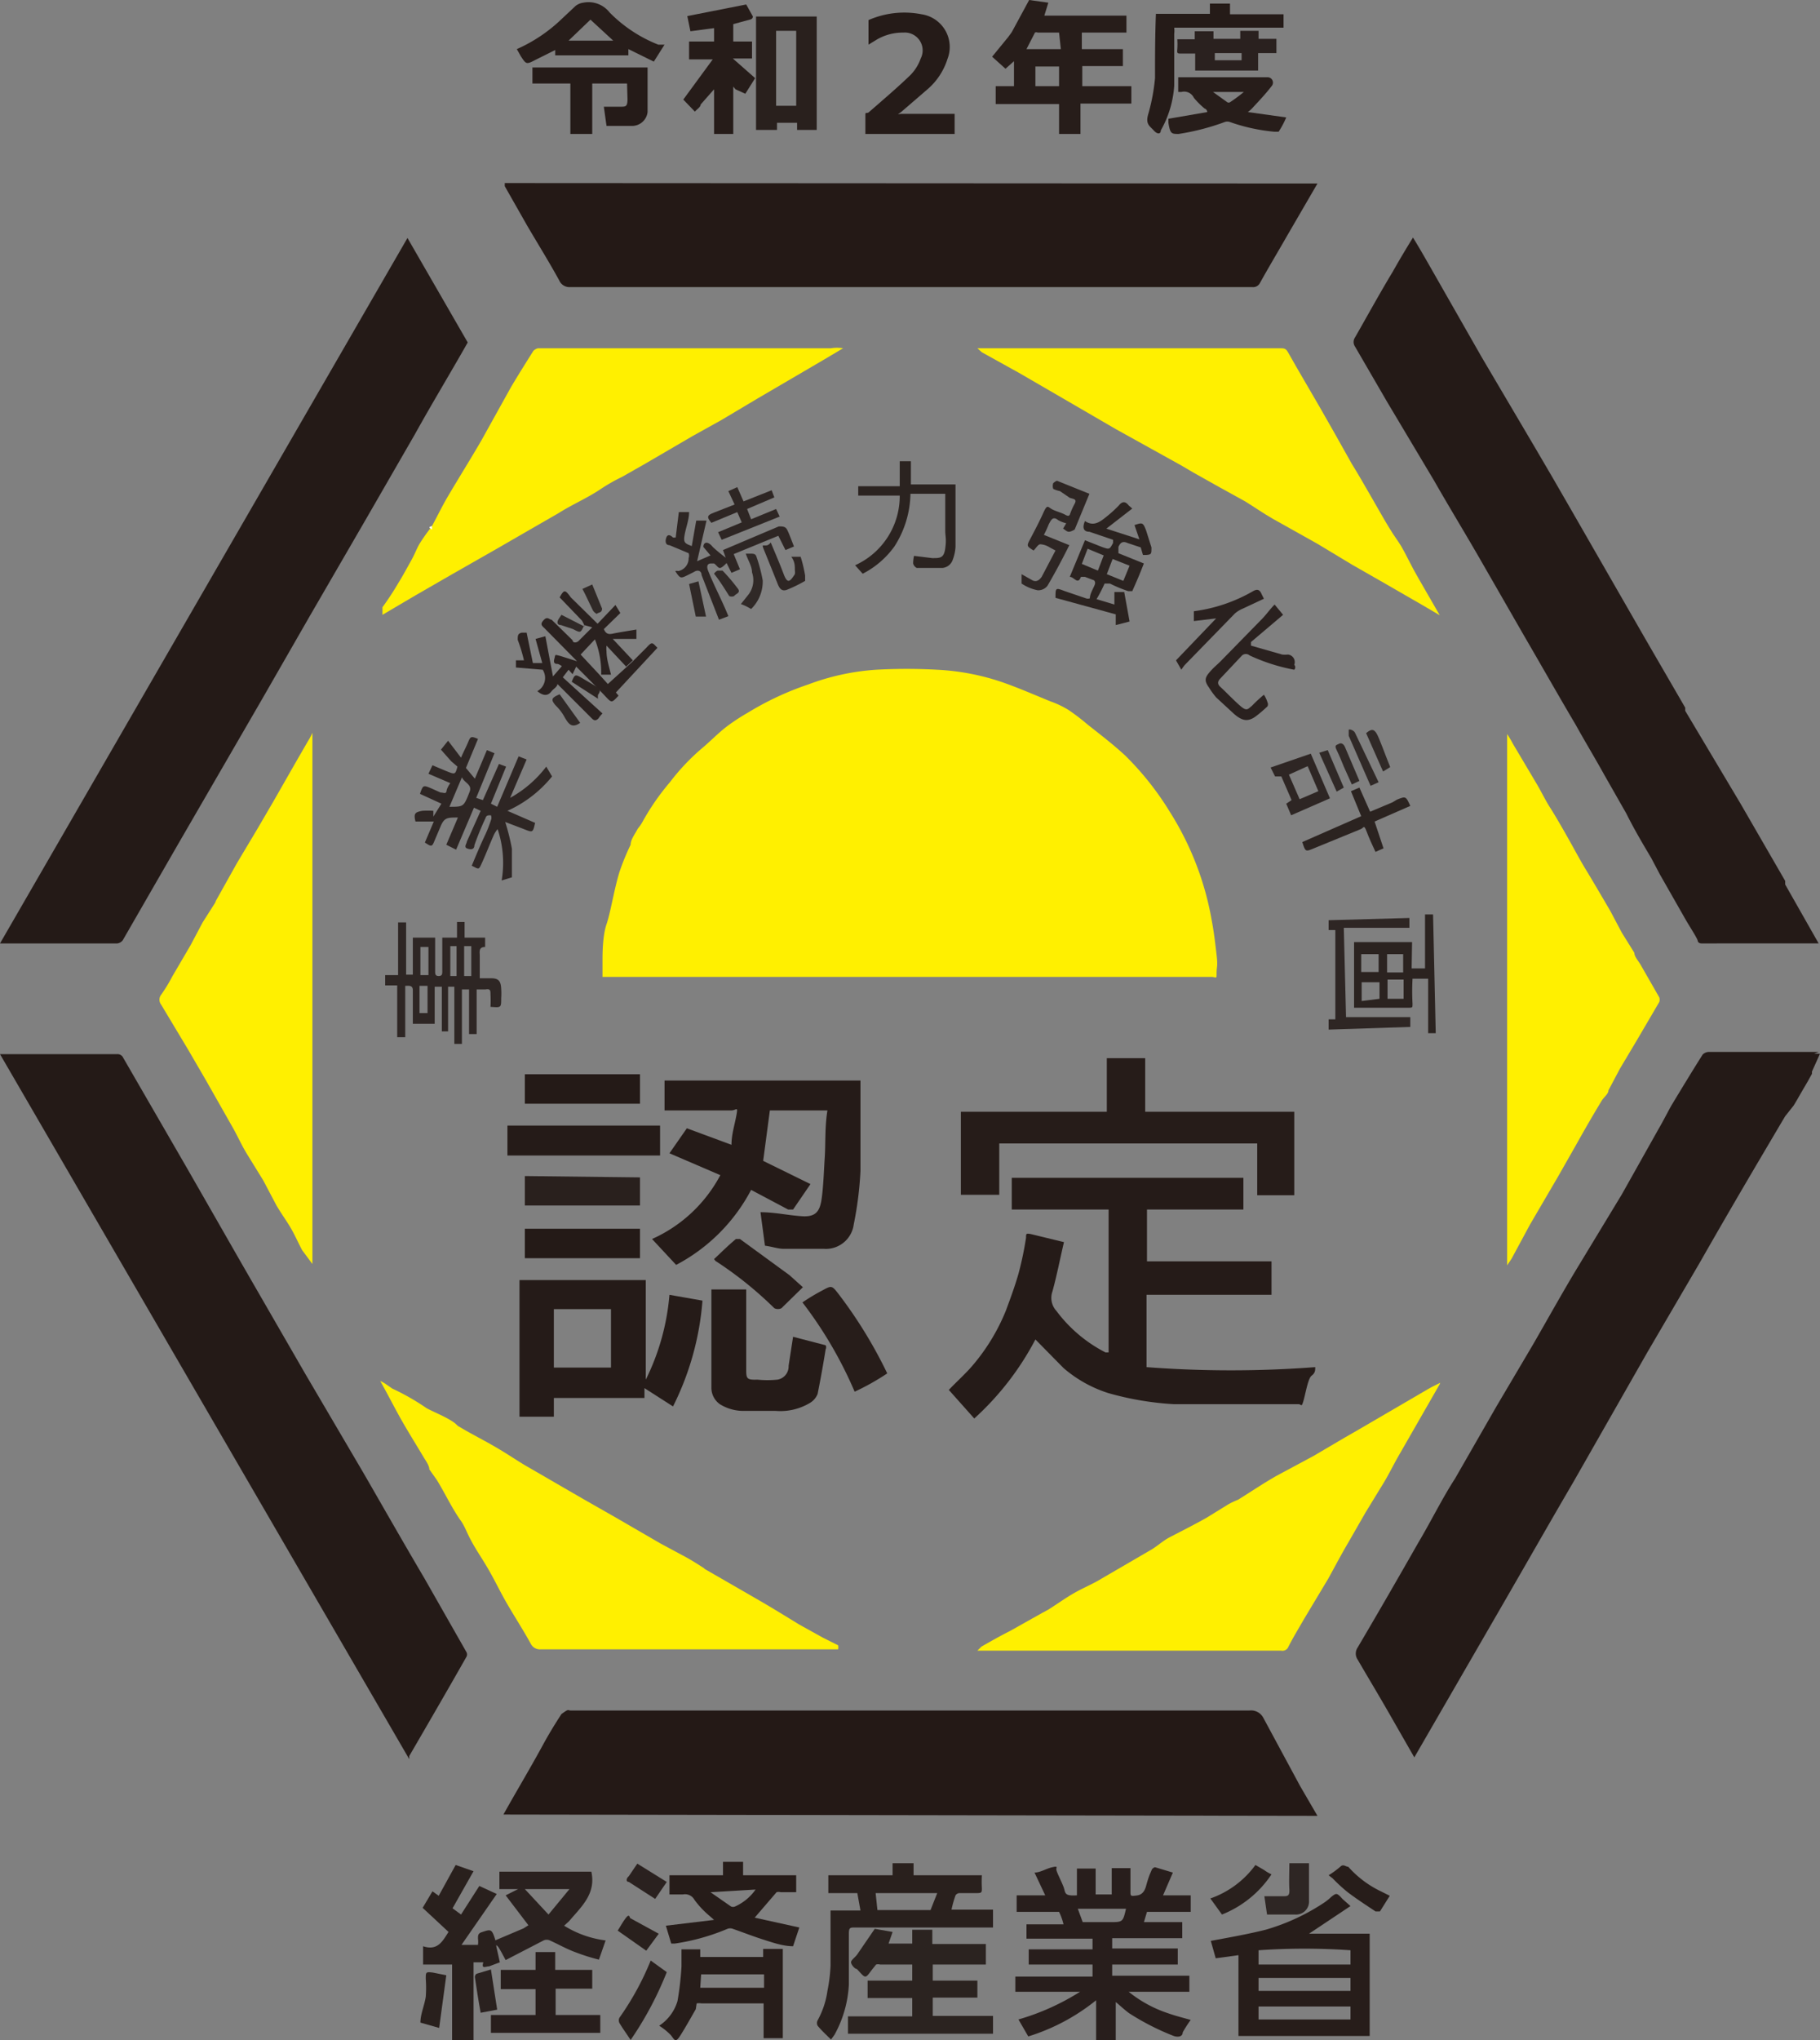 <svg xmlns="http://www.w3.org/2000/svg" viewBox="0 0 40.78 45.69"><rect x="0" y="0" width="40.78" height="45.69" fill="#808080" stroke="none"/><defs><style>.cls-1{fill:#29201d;}.cls-2{fill:#271d1a;}.cls-3{fill:#d2d3d3;}.cls-4{fill:#fff000;}.cls-5{fill:#241a17;}.cls-6{fill:#241916;}.cls-7{fill:#251b18;}.cls-8{fill:#281e1c;}.cls-9{fill:#261c19;}.cls-10{fill:#2b2320;}.cls-11{fill:#2e2624;}.cls-12{fill:#2a211f;}.cls-13{fill:#302927;}.cls-14{fill:#fffdf4;}.cls-15{fill:#fffbd3;}.cls-16{fill:#9f9fa0;}</style></defs><g id="レイヤー_2" data-name="レイヤー 2"><g id="ヘッダー_フッター" data-name="ヘッダー・フッター"><path class="cls-1" d="M10.13,45.69V44H9.48l0-.41c.33.11.44-.12.57-.32l-.58-.54.22-.37.14.1.38-.69.4.14-.47.83.19.14.41-.64.39.18-.79,1.14h.37a.57.57,0,0,0,0-.14c0-.07,0-.11.07-.14.24-.08.24-.09.34.24l0,.07.08.36-.24.09c-.08,0-.18.07-.13-.09h-.22v1.79Z"/><path class="cls-2" d="M15.59,45c-.11.19-.22.39-.34.58s-.13.11-.22,0a1.4,1.4,0,0,0-.26-.21,1,1,0,0,0,.41-.55,6.65,6.65,0,0,0,.09-.78c0-.13,0-.25,0-.38h.42l0,.17h1.41v-.18h.44v2h-.43v-.78H15.72a.36.36,0,0,0-.11,0Zm.1-.48h1.43v-.3H15.71Z"/><path class="cls-3" d="M17.56,45.69v0l0,0Z"/><path class="cls-4" d="M13.5,21.86c0-.12,0-.24,0-.36s0-.54.09-.8.17-.78.29-1.17a5.22,5.22,0,0,1,.25-.61c0-.12.1-.24.16-.36a.91.91,0,0,0,.11-.16,5.31,5.31,0,0,1,.61-.88,4.83,4.83,0,0,1,.73-.77c.19-.16.36-.34.56-.49a4.53,4.53,0,0,1,.46-.3,6.64,6.64,0,0,1,1.35-.63A5.3,5.3,0,0,1,19.63,15,12.56,12.56,0,0,1,21,15a5.32,5.32,0,0,1,1.43.27c.38.13.74.29,1.11.44a2.09,2.09,0,0,1,.4.19,4.63,4.63,0,0,1,.42.32c.29.23.58.45.85.7a6.59,6.59,0,0,1,1,1.26,6.69,6.69,0,0,1,.94,2.43c.05.26.08.52.11.78s0,.26,0,.4,0,.1-.1.09H13.5Z"/><path class="cls-5" d="M40.65,23.6h.13L40.6,24l0,.05-.1.18-.1.17-.15.26-.06.1L40,25l-.06.1-.13.22-.36.61c-.46.78-.92,1.57-1.37,2.36l-1.17,2L35.25,33.2c-.55.94-1.09,1.89-1.64,2.84l-1.92,3.32s0,0,0,0l-.51-.89c-.25-.44-.51-.87-.76-1.3a.24.24,0,0,1,0-.27c.46-.78.91-1.56,1.36-2.35.28-.47.54-1,.82-1.43l.93-1.62.81-1.37c.33-.57.65-1.15,1-1.73l1-1.65.82-1.46c.1-.17.19-.35.29-.53.23-.38.46-.76.7-1.14a.2.2,0,0,1,.14-.06h2.46Z"/><path class="cls-5" d="M0,23.61H2.62a.14.14,0,0,1,.14.08L4.2,26.18l1.22,2.13,1.42,2.46L8.15,33c.45.78.9,1.57,1.36,2.35L10.45,37a.11.11,0,0,1,0,.11c-.42.74-.85,1.48-1.28,2.22l0,.07Z"/><path class="cls-5" d="M40,19.81l.75,1.32H38.12s-.07,0-.08-.06-.19-.33-.28-.49l-.57-1v0L37,19.22c-.19-.32-.38-.64-.56-1l-.49-.86c-.21-.38-.43-.74-.64-1.12-.39-.66-.77-1.33-1.16-2l-.92-1.6c-.36-.63-.74-1.25-1.1-1.88L31.08,9l-.72-1.24a.18.18,0,0,1,0-.2c.28-.49.56-1,.85-1.48.14-.25.29-.5.45-.76.13.21.25.42.37.63L33.2,8l1.18,2,.41.7.45.78,1.65,2.87.87,1.5,0,.07L39,18l1,1.73Z"/><path class="cls-6" d="M11.28,40.64c.29-.52.58-1,.88-1.55.13-.24.27-.47.42-.7,0,0,.08-.06.12-.08s.05,0,.08,0H28a.31.31,0,0,1,.31.17L29.13,40l.39.67Z"/><path class="cls-5" d="M9.13,5.33l1.35,2.34C10.09,8.36,9.7,9,9.3,9.72L8.21,11.61,6.94,13.8,5.86,15.68,4,18.89,2.75,21.06a.19.19,0,0,1-.12.07H0Z"/><path class="cls-6" d="M29.52,4.11l-.68,1.17c-.2.35-.41.7-.61,1.06a.17.17,0,0,1-.17.09H12.78a.25.25,0,0,1-.25-.15c-.23-.42-.48-.82-.72-1.23l-.5-.88s0,0,0-.07Z"/><path class="cls-4" d="M21.9,7.8h6.77c.1,0,.14,0,.19.09.23.41.47.81.7,1.21s.49.86.73,1.29c.15.24.29.49.43.73s.26.46.4.69.19.28.28.43.24.47.37.69.32.56.49.85h0l-.41-.24L31,13.05l-.7-.4-.78-.47-1-.56c-.21-.12-.41-.26-.62-.39l-.58-.32-.57-.32-.29-.17L25,9.61l-1.17-.68-1-.58L22,7.89Z"/><path class="cls-4" d="M33.77,28.34V16.44h0a2.53,2.53,0,0,1,.13.22l.54.91c.1.17.19.36.3.53s.34.57.5.86.21.38.32.56.35.59.52.88l.26.49.28.45c0,.08.08.17.13.25l.43.75a.18.18,0,0,1,0,.1l-.51.87-.37.62-.26.49c0,.08-.1.15-.15.23-.2.33-.39.66-.58,1l-.41.72-.62,1.06-.41.76Z"/><path class="cls-4" d="M32.26,31l-.93,1.62c-.12.21-.22.42-.35.63s-.25.41-.38.62l-.39.68c-.16.27-.3.54-.45.81l-.54.9c-.12.21-.25.42-.36.64a.14.14,0,0,1-.15.07H21.9l.09-.09c.21-.12.42-.24.64-.35l.73-.41.13-.07c.19-.12.37-.25.56-.36s.36-.18.54-.28l1.22-.71c.13-.08.25-.19.38-.26s.57-.29.85-.45l.47-.29a1.63,1.63,0,0,1,.23-.11c.29-.18.57-.37.87-.54l.82-.44.68-.4.33-.19L32,31.11l.09-.05.18-.09h0Z"/><path class="cls-4" d="M9.68,11.78c.12-.22.23-.45.36-.67s.18-.3.27-.45.33-.54.49-.82l.65-1.17c.16-.27.33-.54.5-.81a.2.2,0,0,1,.11-.06h6.56a.83.83,0,0,1,.27,0l-.42.25-.82.48L17,8.91l-.84.5-.63.35-1.08.63-.51.29a3.9,3.9,0,0,0-.49.28c-.3.2-.63.34-.93.53l-.66.38-.71.41-1,.57-.85.49h0l-.73.43s0-.09,0-.17a6.49,6.49,0,0,0,.36-.55c.1-.16.19-.33.28-.49s.12-.26.19-.38a3.88,3.88,0,0,1,.23-.33Z"/><path class="cls-4" d="M15.79,35.14l1.11.64c.35.2.69.41,1,.6l.54.3.34.17a.25.25,0,0,1,0,.09H12.12a.23.23,0,0,1-.23-.13c-.16-.29-.34-.57-.51-.86s-.28-.53-.43-.79-.26-.41-.38-.63-.14-.31-.23-.45c-.21-.29-.36-.62-.55-.93l-.17-.24c0-.08-.07-.18-.12-.26-.16-.27-.33-.54-.49-.82s-.31-.58-.49-.9a.75.75,0,0,1,.14.08l.13.09a5.29,5.29,0,0,1,.77.44c.17.09.35.16.52.26s.14.12.22.16c.25.15.51.28.77.43s.45.28.68.42l1.33.77.72.41,1,.58.54.29c.15.08.29.17.43.26Z"/><path class="cls-4" d="M4.84,20.17l.47-.84.46-.77.35-.6.48-.84.3-.52A1.21,1.21,0,0,0,7,16.41s0,0,0,.05V28.31H7L6.77,28c-.08-.15-.15-.31-.24-.47s-.23-.35-.34-.54l-.29-.55-.37-.6c-.11-.18-.2-.38-.3-.56L4.6,24.17l-.39-.67-.6-1a.18.18,0,0,1,0-.22,3.45,3.45,0,0,0,.25-.41l.41-.7.27-.51.28-.44Z"/><path class="cls-7" d="M25.69,29v1.62a25.09,25.09,0,0,0,3.78,0c0,.07,0,.13-.08.19s-.13.37-.18.55-.05.09-.11.09l-2,0c-.26,0-.53,0-.79,0a6.74,6.74,0,0,1-1.48-.25,2.86,2.86,0,0,1-1-.56L23.2,30a6.38,6.38,0,0,1-1.37,1.77l-.57-.64c.16-.17.34-.33.5-.51a4.48,4.48,0,0,0,.78-1.27c.1-.27.2-.54.28-.82a7.27,7.27,0,0,0,.17-.81c0-.09,0-.1.11-.08l.74.18c-.09.38-.16.75-.26,1.11a.43.43,0,0,0,.09.43,3.18,3.18,0,0,0,1.1.93l.07,0h0V27.09H22.67v-.71h5.19v.71H25.7v1.16h2.79V29Z"/><path class="cls-7" d="M14.89,24.87V24.2h4.39c0,.21,0,.42,0,.63,0,.47,0,.93,0,1.4a7.9,7.9,0,0,1-.15,1.19.63.63,0,0,1-.67.55c-.3,0-.6,0-.9,0-.13,0-.26-.05-.42-.07l-.1-.75c.32,0,.62.07.93.09s.4-.11.44-.39.05-.62.07-.93,0-.69.06-1.05H17.25L17.1,26l1.06.52-.39.57s-.08,0-.11,0l-.83-.44a4,4,0,0,1-1.68,1.68l-.54-.58a3.21,3.21,0,0,0,1.53-1.43L15,25.83l.39-.56,1,.37c0-.23.07-.44.11-.66s0-.11-.11-.11H14.89Z"/><path class="cls-8" d="M25.62,43.05h.87v.36H24.92v.23h1.47V44H24.92v.25h1.73v.36H25.29a2.8,2.8,0,0,0,.88.48c.17.06.33.1.51.15a2.68,2.68,0,0,0-.18.28c0,.1-.11.11-.2.08a5.57,5.57,0,0,1-1-.51c-.11-.08-.2-.17-.3-.25l0,0v.86h-.44V44.8a4.56,4.56,0,0,1-1.52.81l-.22-.38a5.36,5.36,0,0,0,1.38-.62l0,0H22.75v-.34h1.73V44H23.05v-.34h1.43v-.24H23v-.32l0,0h.83a1.33,1.33,0,0,0-.1-.28s-.08,0-.12,0h-.83v-.37h.64l-.24-.51c.13,0,.26-.09.4-.12s.08,0,.09.06.11.25.16.38,0,.21.3.19v-.6h.42v.58h.36v-.59h.42v.54c0,.06,0,.09.08.08s.21,0,.27-.22.08-.25.13-.37a.12.12,0,0,1,.07-.05l.4.12-.22.51h.62v.37H25.7l-.09.3v0Zm-1.36,0h.6c.3,0,.3,0,.37-.3v0H24.15Z"/><path class="cls-9" d="M29,26.77h-.83V25.61H22.39v1.15h-.86V24.9H24.8V23.7h.86v1.2H29Z"/><path class="cls-7" d="M12.41,31.73h-.77V28.67h2.83V30.9A5.25,5.25,0,0,0,15,29l.74.13a6.37,6.37,0,0,1-.66,2.37l-.64-.41v.22H12.41Zm1.28-2.41H12.41v1.31h1.28Z"/><path class="cls-2" d="M27.13,43.47c.43-.08.83-.15,1.23-.25a4.74,4.74,0,0,0,1.33-.62l.09-.07s.11-.11.16-.11.1.07.15.12l.17.15-.93.62h1.36V45.6H27.75V43.79l-.51.07Zm3.13.83H28.2v.29h2.06Zm0,.93v-.29H28.2v.29Zm0-1.55a14.94,14.94,0,0,0-2.06,0V44h2.06Z"/><path class="cls-2" d="M22.67.72,23.06,0l.43.06L23.4.35h1.84V.73h-1V1.1h.92v.38h-.91v.45h1.1v.39H24.21V3h-.48V2.33H22.31v-.4h.41V1.37l-.19.17-.3-.27.36-.44Zm1.06.77H23.2v.44h.53Zm0-.76h-.48a.07.07,0,0,0-.06,0L23,1.1h.77Z"/><path class="cls-1" d="M20,42v-.27h.47V42H22a2.8,2.8,0,0,0,0,.29c0,.09,0,.11-.11.11H21.5a.11.11,0,0,0-.09.05,2.45,2.45,0,0,0-.09.32h.93v.4H19.16c-.11,0-.14,0-.14.14,0,.38,0,.76,0,1.14a2.59,2.59,0,0,1-.32,1.12l-.08.11c-.11-.11-.21-.2-.3-.31a.13.13,0,0,1,0-.12,1.91,1.91,0,0,0,.22-.66,3.7,3.7,0,0,0,.07-.57c0-.41,0-.81,0-1.23h.67l-.07-.39h-.65V42Zm-.34.78h1.19L21,42.4H19.62Z"/><path class="cls-10" d="M22.09,44H20.9v.36h1v.38h-1v.41h1.35v.4H19v-.39h1.44v-.41h-1v-.39h1V44h-.72a.16.16,0,0,0-.09,0l-.08.1c-.17.22-.14.23-.35,0-.05,0-.14-.11-.13-.16s.1-.11.14-.17l.39-.57.4.07-.09.26h.53v-.31h.45v.32h1.2Z"/><path class="cls-7" d="M17.77,29.94l.73.19a.1.1,0,0,1,0,.09q-.08.5-.18,1a.41.41,0,0,1-.17.2,1.29,1.29,0,0,1-.77.18c-.23,0-.48,0-.71,0a1,1,0,0,1-.54-.15.45.45,0,0,1-.19-.36c0-.73,0-1.47,0-2.21a0,0,0,0,0,0,0h.78v1.77c0,.22,0,.26.25.25a2.28,2.28,0,0,0,.45,0,.3.3,0,0,0,.25-.31Z"/><path class="cls-11" d="M9.69,17.14l.31.13c.2.08.2.08.25-.1l-.14-.12-.23-.26.16-.2.29.38c.05-.12.11-.23.16-.35s.06-.14.22-.07l-.27.65.2.24.27-.64.17.07-.41,1,.15.05.36-.81.16.06L11,18l.14.07.48-1.13.18.07-.37.86a2.58,2.58,0,0,0,.81-.7l.13.22a2.72,2.72,0,0,1-1,.77l.62.27c-.05.22-.05.22-.25.14l-.21-.08-.21-.08a4.78,4.78,0,0,1,.15.6c0,.2,0,.42,0,.64l-.23.07a2.37,2.37,0,0,0-.09-1.15.62.62,0,0,0-.08.12c-.09.2-.17.41-.26.61s-.07.17-.24.09c.1-.24.2-.48.31-.71a2.85,2.85,0,0,0,.12-.31.14.14,0,0,0,0-.11c-.07,0-.1,0-.12.06a6.5,6.5,0,0,0-.25.61c0,.11-.1.1-.17.07s0-.11,0-.15l.31-.69-.15-.07-.4.94L10,18.92l.26-.61c-.23,0-.3,0-.38.18l-.14.33c-.06.15-.07.15-.22.05l.2-.47-.41,0c-.05-.19,0-.21.15-.24a1.9,1.9,0,0,1,.25,0l0,.13h0L9.89,18l-.48-.22v0c.07-.2.07-.2.26-.12l.2.09c.08,0,.13.05.14-.06a.55.55,0,0,1,.08-.15l-.49-.21Zm.66.27-.28.66c.32,0,.32,0,.45-.33C10.59,17.57,10.41,17.54,10.35,17.41Z"/><path class="cls-9" d="M16.2,42v-.3h.45V42h1.19v.38h-.35a.15.15,0,0,0-.09,0l-.49.57,1,.22-.14.42c-.22,0-.45-.08-.67-.15s-.45-.16-.68-.24a.17.17,0,0,0-.12,0,4.81,4.81,0,0,1-1.18.33l-.08,0-.12-.4L16,43v0l-.16-.14a2,2,0,0,1-.28-.31.24.24,0,0,0-.26-.12H15V42Zm-.28.38,0,0,.46.32a.11.11,0,0,0,.09,0,1.12,1.12,0,0,0,.46-.38Z"/><path class="cls-11" d="M9.08,23.23H8.9V22.07H8.63v-.23h.29V20.66H9.1v1.17l.15,0V21h.5c0,.26,0,.5,0,.75,0,.06,0,.11.08.11s.08-.05.08-.11V21h.33v-.35h.17V21h.46l0,.21c-.15,0-.12.11-.12.19s0,.33,0,.51H11c.17,0,.22.06.23.23a1.62,1.62,0,0,1,0,.22c0,.21,0,.21-.24.19a2.33,2.33,0,0,0,0-.28c0-.08,0-.13-.11-.11l-.2,0v1h-.17v-1h-.16v1.22h-.17V22.1h-.14v1H9.9v-1H9.74v.83H9.25v-.75c0-.12-.09-.1-.17-.1Zm.52-1.39v-.63H9.42v.63Zm-.2.24v.61h.18v-.61Zm1-.89v.67h.16v-.67Zm-.31,0v.67h.14v-.67Z"/><path class="cls-12" d="M13.09,14a.93.93,0,0,0-.05-.1l-.5-.52c.1-.18.12-.18.25,0l.6.59.4-.42.11.18-.37.36c.05.12.12.12.21.1s.34-.06.52-.09l0,.21-.53,0,.45.48-.15.14-.44-.47s0,0,0,0,0,0,0,0a.53.53,0,0,0,0,.13c0,.17.06.35.1.52l-.22,0,0,0v0a2,2,0,0,0-.14-.79l-.32.34.42.45,0,0,0,0,.19.21.54-.49.32-.32c.13-.14.13-.13.25,0l-.93,1,.06.07c-.16.17-.15.17-.31,0s-.42-.43-.64-.65l-.08.17L12.74,15l-.13.17,0,0,.89.81a.62.62,0,0,0-.09.11c-.06.06-.1.05-.15,0l-.77-.77c0,.06-.09.11-.13.16s-.13.16-.32,0a.34.34,0,0,0,.12-.48l-.6-.05v-.16l.18,0a3.5,3.5,0,0,0-.14-.46c0-.09,0-.14.09-.16l.11,0,.14.68h.21L12,14.31l.22-.06.17.9.2-.23s-.07-.05-.1-.05-.1,0-.07-.11,0-.1.13-.07l.38.12-.74-.75c-.07-.06-.08-.1,0-.18s.12,0,.17,0l.47.46c0,.06.09.07.15,0l.29-.29L13.09,14Z"/><path class="cls-7" d="M20.19,2.55h1.2V3h-2c0-.13,0-.25,0-.38s0-.07.07-.1c.32-.28.64-.55.94-.84a1,1,0,0,0,.23-.37.4.4,0,0,0-.39-.58,1.15,1.15,0,0,0-.6.16L19.46,1V.45A2,2,0,0,1,20.65.32a.74.74,0,0,1,.58,1,1.48,1.48,0,0,1-.46.69l-.58.5-.07.05Z"/><path class="cls-1" d="M16.92.37s0,0,0,0H18.3V2.91h-.44l0-.16h-.45v.16h-.47V.37Zm.47,2h.45V.69h-.45Z"/><path class="cls-12" d="M11.07,43.54l0-.07.66-.28.11-.07-.51-.67.28-.14v0h-.42v-.39h2.06c.11.5-.23.79-.5,1.11l-.11.1a2.3,2.3,0,0,0,.93.33l-.15.43a4.32,4.32,0,0,1-.51-.16c-.2-.07-.39-.18-.59-.27a.17.17,0,0,0-.14,0l-.85.44c-.06-.11-.1-.19-.15-.27S11.09,43.56,11.07,43.54Zm1.69-1.23,0,0h-1l0,0,.53.57Z"/><path class="cls-9" d="M16,2l-.3.34c0,.06-.09.11-.13.16l-.26-.27.66-.9,0,0h-.53V.93H16V.63L15.47.7,15.4.36,16.72.1l.15.27s0,.06-.07.07l-.37.1V.93h.42v.38h-.43v0l.5.44-.22.35L16.48,2l-.05-.06V3H16V2Z"/><path class="cls-7" d="M11.37,25.88v-.67h3.42v.67Z"/><path class="cls-8" d="M11,45.53v-.4h1v-.58h-.78v-.43H12v-.4h.44v.4h.83v.42h-.82v.59h1v.4Z"/><path class="cls-7" d="M14.05,1.87h-.78V3h-.49V1.87h-.85V1.51h2.58c0,.33,0,.66,0,1a.35.35,0,0,1-.36.31h-.56l-.06-.43h.37c.12,0,.16,0,.16-.17Z"/><path class="cls-2" d="M14.89,1l-.24.38-.57-.28v.14H12.44V1.12L12,1.34c-.21.11-.21.1-.33-.08l-.09-.16a3.47,3.47,0,0,0,1-.67l.32-.3a.36.36,0,0,1,.17-.07.6.6,0,0,1,.59.22A3.15,3.15,0,0,0,14.75,1ZM13.23.44l-.49.47h1Z"/><path class="cls-2" d="M26.18,2.66l.87-.15s0-.06-.06-.08a1.81,1.81,0,0,1-.24-.24.24.24,0,0,0-.28-.13H26.4V1.73h2a.12.12,0,0,1,.1.19c-.13.17-.28.33-.42.48a.69.69,0,0,1-.12.11l.86.12a2,2,0,0,1-.17.32s-.07,0-.1,0a4.09,4.09,0,0,1-1-.22.17.17,0,0,0-.1,0A5.31,5.31,0,0,1,26.41,3c-.16,0-.19,0-.23-.25Zm1-.6,0,0,.32.23a.06.06,0,0,0,.06,0,3.55,3.55,0,0,0,.31-.23l0,0Z"/><path class="cls-10" d="M24.57,13.42l.4.12,0-.28h.22l.12.66L25,14l0-.24-1.35-.37,0,0c0-.23,0-.23.21-.15l.47.16a.12.12,0,0,0,.09,0c0-.09.06-.19.1-.28s0-.1,0-.12l-.21-.08s-.08,0-.09,0c-.07.19-.15,0-.25,0l.34-.82.38.15c.17.06.17.06.25-.09l0-.07-.53-.18c-.14,0-.16-.1-.1-.24h0c.21.14.36,0,.51-.12a2.73,2.73,0,0,0,.25-.23c.08-.1.15-.09.22,0l.08.07-.58.45.74.24-.11-.32c.18-.06.19-.06.26.12l.12.38c0,.15,0,.16-.12.17h-.07l-.05-.17-.3-.1c-.11-.05-.16,0-.2.09l0,.14.57.23c-.08.21-.17.42-.26.62,0,0-.06,0-.09,0a3,3,0,0,1-.41-.17c-.07,0-.09,0-.12,0A3.32,3.32,0,0,1,24.57,13.42Zm.6-.41.14-.34-.38-.15-.13.34Zm-.44-.57-.36-.15-.13.34.36.15Z"/><path class="cls-7" d="M25.9.31h1.21V.08h.45V.32h1.2v.3H26.31a.57.57,0,0,1,0,.14c0,.39,0,.78,0,1.16a2.33,2.33,0,0,1-.3,1c0,.08-.07.1-.16,0s-.19-.14-.12-.37a4.34,4.34,0,0,0,.15-.8C25.88,1.3,25.88.81,25.9.31Z"/><path class="cls-2" d="M19.15,31.17a9.25,9.25,0,0,0-1.17-2q.22-.15.45-.27c.2-.11.21-.11.35.07a10.24,10.24,0,0,1,1.1,1.79A5.44,5.44,0,0,1,19.15,31.17Z"/><path class="cls-10" d="M31.63,21.69h.3V20.48h.18l.06,2.66H32V21.92h-.35a5.19,5.19,0,0,0,0,.56c0,.08,0,.09-.07.09H30.34l0-1.47h1.3Zm-.72.68V22h-.4v.42Zm.18,0h.36v-.43h-.36Zm-.2-1H30.5v.4h.39Zm.55,0h-.36v.41h.36Z"/><path class="cls-1" d="M14.34,26.37V27H11.76v-.66Z"/><path class="cls-10" d="M20.48,12.45l.41.05c.18,0,.26,0,.29-.22s0-.26,0-.39,0-.32,0-.48,0-.23,0-.35h-.78a2.24,2.24,0,0,1-.36,1.18,2,2,0,0,1-.71.61l-.17-.19a1.7,1.7,0,0,0,1-1.56h-.93v-.21h.93v-.56h.25v.52h1v1.39a.94.94,0,0,1-.06.29.27.27,0,0,1-.23.19h-.58a.16.16,0,0,1-.08-.1A.78.78,0,0,1,20.48,12.45Z"/><path class="cls-5" d="M11.76,24.72v-.66h2.58v.66Z"/><path class="cls-5" d="M11.76,28.18v-.66h2.58v.66Z"/><path class="cls-11" d="M16.32,13.8l-.21.08-.39-1c0-.09-.08-.13-.17-.07l-.14.07c-.16.08-.17.08-.28-.09a.15.15,0,0,1,.07,0,.29.29,0,0,0,.23-.29.16.16,0,0,0,0-.11L15,12.21c-.09,0-.1-.09-.07-.17s.09-.06.15,0h.06l.07-.57.23,0c0,.17-.07.34-.1.51s0,.19.16.25l.1-.57.23,0-.21.91.3-.13-.16-.19c0-.11.1-.14.21,0a3.7,3.7,0,0,0,.29.24l-.06-.17.4-.17.85-.36c.09,0,.15,0,.19.08s.1.24.15.37l-.19.08L17.44,12l-1,.41.14.34-.19.08-.11-.22s-.09.1-.14.11-.08-.06-.14-.1l-.07,0c-.09,0-.1.08-.06.17C16,13.12,16.18,13.45,16.32,13.8Z"/><path class="cls-9" d="M16,28.2c.16-.15.32-.31.49-.45,0,0,.07,0,.09,0l1.11.81.3.27-.48.47a.18.18,0,0,1-.16,0,8.4,8.4,0,0,0-1.32-1.06Z"/><path class="cls-12" d="M26.78,1.58V1.2c-.1,0-.2,0-.3,0s-.11,0-.1-.1a1.55,1.55,0,0,0,0-.22h.39V.7l.42,0V.87h.6l0-.18h.41l0,.18h.4v.32h-.41v.39Zm.44-.39v.16h.6V1.19Z"/><path class="cls-12" d="M28.32,15.56a.65.65,0,0,1,.08.17.1.1,0,0,1,0,.09,3,3,0,0,1-.27.23c-.17.12-.3.1-.49-.07l-.39-.36a1.77,1.77,0,0,1-.16-.22c-.1-.14-.1-.21,0-.33s.17-.17.26-.26l.92-.94c.1-.1.18-.22.29-.33l.19.23-.72.61,0,.08.7.2a.61.61,0,0,0,.13,0,.17.17,0,0,1,.14.23A.08.08,0,0,1,29,15a4.17,4.17,0,0,1-1-.32.13.13,0,0,0-.17,0l-.48.51c-.07.07-.08.13,0,.2s.29.29.44.42.17.07.26,0A3.23,3.23,0,0,1,28.32,15.56Z"/><path class="cls-11" d="M31.6,23l-1.83.06v-.23h.15l0-2h-.15v-.22l1.81-.05v.22l-1.47,0,.05,2H31.6Z"/><path class="cls-11" d="M23.82,11.84l.07-.12a.75.75,0,0,1-.18-.07c-.12-.1-.16,0-.21.09a2.35,2.35,0,0,1-.11.24l.57.23c-.16.32-.32.62-.49.91a.26.26,0,0,1-.22.1,1,1,0,0,1-.36-.15s0-.14,0-.21l0,0,.23.13c.1.06.17,0,.22-.07l.31-.59-.13-.07a.44.44,0,0,0-.21-.07c-.05,0-.1.09-.15.14-.16-.1-.16-.1-.07-.27s.2-.38.29-.58.1-.12.2-.07.2.07.29.12.09,0,.1,0h0a1.6,1.6,0,0,1,.1-.23c.07-.12,0-.12-.1-.15L23.75,11a.66.66,0,0,1-.15-.05.19.19,0,0,1,0-.13s.07-.06.09-.05l.72.29-.33.8s-.08.05-.13.05S23.86,11.86,23.82,11.84Z"/><path class="cls-10" d="M30.27,17.72l.19-.08.24.54.5-.21.1-.06c.2-.08.2-.08.3.14l-.8.35L31,19l-.18.08c-.07-.15-.14-.3-.2-.46s-.06-.08-.13-.05L29.44,19c-.19.08-.19.08-.26-.14l1.32-.58Z"/><path class="cls-12" d="M26.35,14.79l.9-.94-.5.06,0-.22a3.57,3.57,0,0,0,1.31-.44c.1-.06.16-.06.21.06l.05.1-.47.22a.67.67,0,0,0-.18.11l-1.12,1.15a1,1,0,0,0-.08.11Z"/><path class="cls-1" d="M14.13,45.69c-.09-.14-.18-.26-.25-.38a.13.13,0,0,1,0-.12,6.32,6.32,0,0,0,.7-1.28l.36.26A7.66,7.66,0,0,1,14.13,45.69Z"/><path class="cls-11" d="M29.33,41.73v.84a.29.29,0,0,1-.31.31h-.63l-.06-.41h.41c.11,0,.16,0,.15-.16s0-.38,0-.58Z"/><path class="cls-11" d="M16.17,12.09l-.08-.17.53-.22-.1-.23-.58.24c-.11-.13-.1-.17.06-.23l.46-.18L16.32,11l.2-.09.14.32.63-.25.06.16-.61.26.09.23.56-.23.08.17Z"/><path class="cls-11" d="M29.37,16.88l.43,1-.87.38L28.82,18l.12-.08-.23-.53-.14,0-.1-.2Zm.17.84-.24-.56-.42.19.24.55Z"/><path class="cls-2" d="M29.77,42a2,2,0,0,0,.26-.19c.07-.07.12,0,.18,0a2.31,2.31,0,0,0,.73.55l.2.1-.22.35s-.08,0-.1,0c-.21-.14-.41-.27-.61-.42a3.59,3.59,0,0,1-.35-.32Z"/><path class="cls-1" d="M28.13,41.77l.19.11a1,1,0,0,0,.17.1,2.39,2.39,0,0,1-1.11.9l-.26-.36A2.11,2.11,0,0,0,28.13,41.77Z"/><path class="cls-1" d="M10,44.24l-.16,1.18-.42-.12c0-.19.09-.38.12-.58a2.69,2.69,0,0,0,0-.4c0-.15,0-.16.16-.14Z"/><path class="cls-11" d="M17.27,12.15c.1.24.2.47.29.71s.15.15.25,0a.29.29,0,0,0,0-.09c0-.1,0-.19-.08-.3l.21,0a3.2,3.2,0,0,1,.1.42s0,.11,0,.12a3.11,3.11,0,0,1-.41.2c-.14.05-.18-.07-.22-.17s-.18-.45-.27-.67-.05-.13.06-.16A.21.21,0,0,0,17.27,12.15Z"/><path class="cls-12" d="M14.28,41.74l.66.41-.26.38-.59-.38c-.06,0-.07-.07,0-.13Z"/><path class="cls-1" d="M13.84,43.24c.06-.09.11-.19.18-.28s.08-.05.1,0l.64.35-.28.38Z"/><path class="cls-12" d="M11,44.11l.14.9-.37.07c-.05-.27-.09-.53-.13-.8,0,0,0-.07.06-.08Z"/><path class="cls-13" d="M16.6,13.53l.16-.2a.53.53,0,0,0,.09-.51c0-.14-.09-.27-.14-.42l.09,0c.08,0,.13,0,.15.07a3.46,3.46,0,0,1,.14.53.86.86,0,0,1-.26.64S16.7,13.56,16.6,13.53Z"/><path class="cls-13" d="M30.89,17.52l-.18.08-.49-1.12c0-.05,0-.1,0-.13s.11,0,.14.06Z"/><path class="cls-13" d="M30.46,17.49l-.17.08-.18-.4c-.05-.12-.1-.25-.16-.37s0-.11.05-.14.11,0,.14.08Z"/><path class="cls-13" d="M29.56,16.86l.19-.06.36.84-.16.09Z"/><path class="cls-13" d="M31.15,17.18l-.16.1-.38-.86c.12-.1.17-.09.23,0S31.05,16.94,31.15,17.18Z"/><path class="cls-13" d="M15.44,13.08l.21-.06.17.79h-.23Z"/><path class="cls-13" d="M13,16.19c-.2.14-.27,0-.34-.11a1.08,1.08,0,0,0-.21-.28c-.11-.13-.1-.17.09-.25Z"/><path class="cls-13" d="M16,12.85a.18.18,0,0,1,.08-.07s.09,0,.11,0a4.23,4.23,0,0,1,.34.4c.08.1-.05.12-.08.17a.14.14,0,0,1-.11,0C16.22,13.16,16.12,13,16,12.85Z"/><path class="cls-13" d="M13.05,13.19l.22-.1.22.54c0,.1-.08.08-.12.12a.27.27,0,0,1-.08-.07C13.21,13.52,13.14,13.36,13.05,13.19Z"/><path class="cls-10" d="M12.81,15.27c.07-.17.08-.17.22-.09l.32.19c.09.05.12.1.05.19a.3.3,0,0,0,0,.09Z"/><path class="cls-13" d="M13.09,14v0c-.08.18-.08.18-.25.09L12.57,14c-.1,0-.09-.08-.05-.14l.06-.09.51.26Z"/><path class="cls-14" d="M9.68,11.78l0,.08C9.57,11.8,9.64,11.8,9.68,11.78Z"/><path class="cls-15" d="M7,28.3H7v0Z"/><path class="cls-3" d="M24.05,44.58h.09l0,0Z"/><path class="cls-16" d="M23,43.06l0,0,0,0Z"/><path class="cls-3" d="M24.92,44.83v0l0,0Z"/><path class="cls-14" d="M15.79,35.14h0Z"/><path class="cls-14" d="M32.25,31h0Z"/><path class="cls-3" d="M25.62,43.05h0v0Z"/><path class="cls-14" d="M4.84,20.17v0S4.83,20.18,4.84,20.17Z"/><path class="cls-3" d="M25.29,44.6h0S25.3,44.6,25.29,44.6Z"/><path class="cls-14" d="M9.3,13.35h0Z"/></g></g></svg>